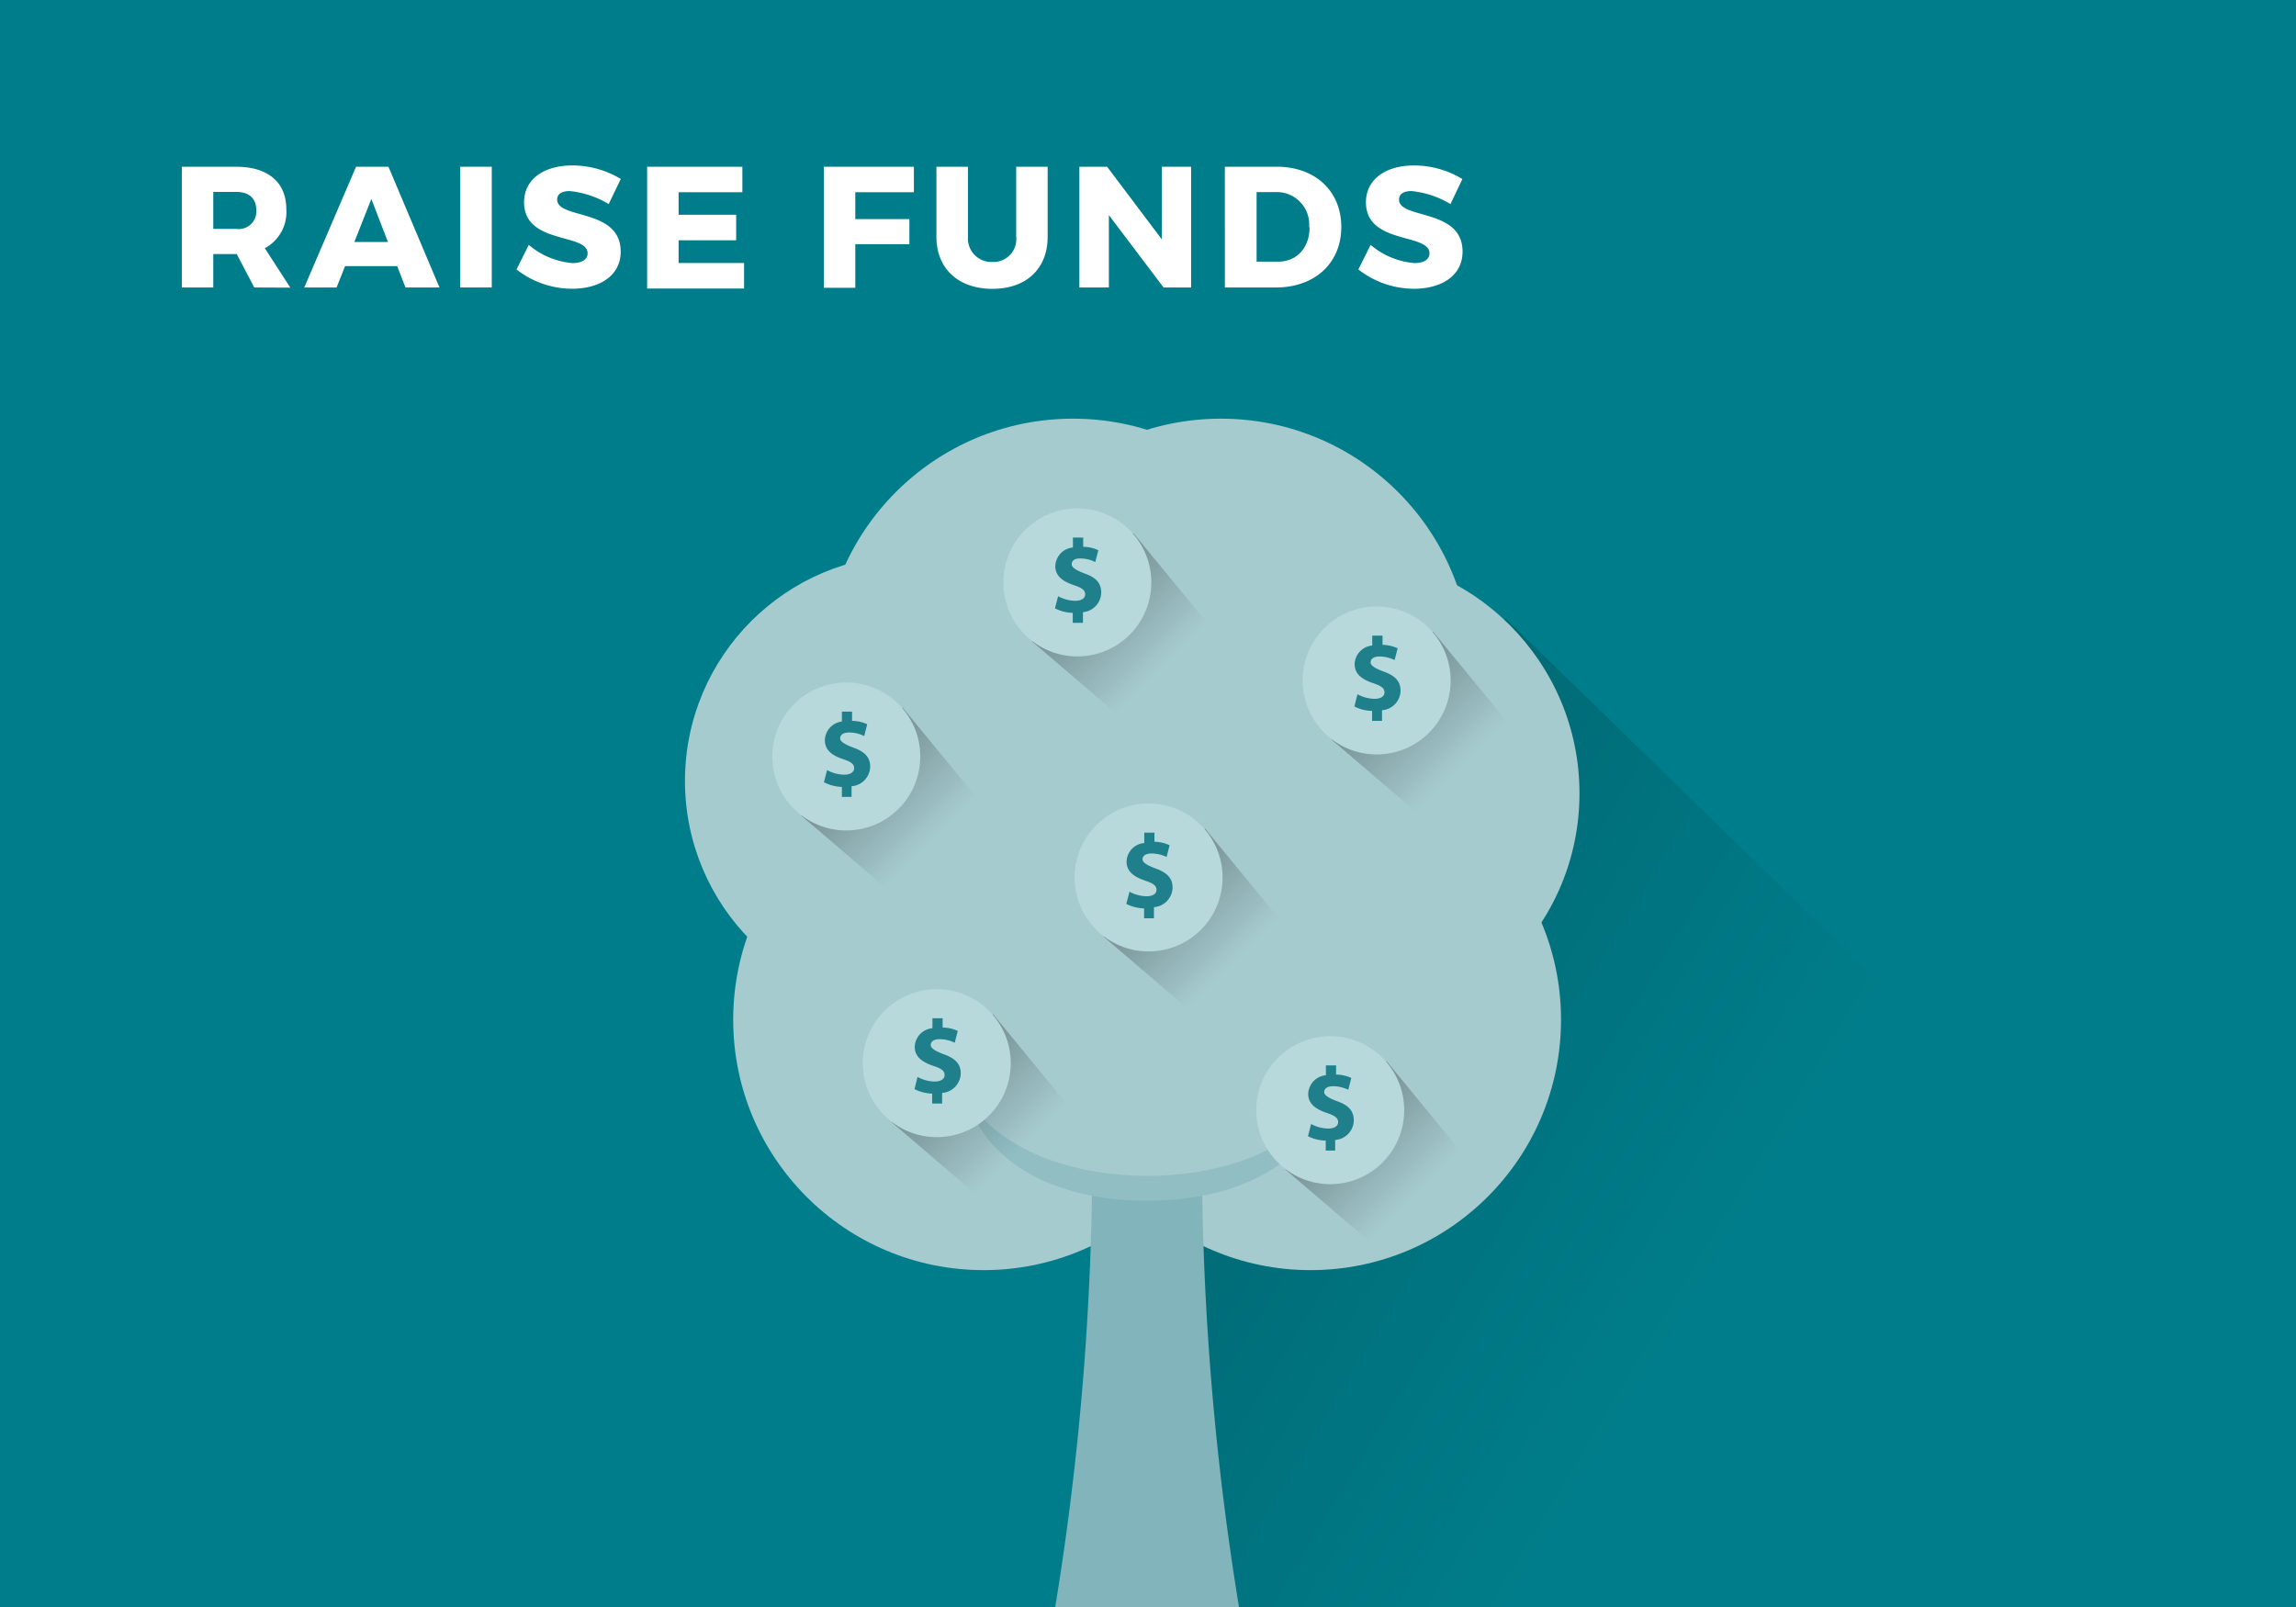 <svg id="Layer_1" data-name="Layer 1" xmlns="http://www.w3.org/2000/svg" xmlns:xlink="http://www.w3.org/1999/xlink" viewBox="0 0 270 189"><defs><style>.cls-1{fill:#007d8a;}.cls-2{fill:url(#linear-gradient);}.cls-3{fill:#a6cbcf;}.cls-4{fill:#81b5bb;}.cls-5{fill:#91bec3;}.cls-6{fill:url(#linear-gradient-2);}.cls-7{fill:#b8d9db;}.cls-8{fill:#1f808c;}.cls-9{fill:url(#linear-gradient-3);}.cls-10{fill:url(#linear-gradient-4);}.cls-11{fill:url(#linear-gradient-5);}.cls-12{fill:url(#linear-gradient-6);}.cls-13{fill:url(#linear-gradient-7);}.cls-14{fill:#fff;}</style><linearGradient id="linear-gradient" x1="202.75" y1="161.1" x2="128.46" y2="116.3" gradientUnits="userSpaceOnUse"><stop offset="0.08" stop-opacity="0"/><stop offset="1" stop-opacity="0.2"/></linearGradient><linearGradient id="linear-gradient-2" x1="137.7" y1="79.45" x2="125.46" y2="67.22" gradientUnits="userSpaceOnUse"><stop offset="0.08" stop-opacity="0"/><stop offset="1" stop-opacity="0.35"/></linearGradient><linearGradient id="linear-gradient-3" x1="121.17" y1="135.99" x2="108.94" y2="123.76" xlink:href="#linear-gradient-2"/><linearGradient id="linear-gradient-4" x1="172.9" y1="90.99" x2="160.67" y2="78.75" xlink:href="#linear-gradient-2"/><linearGradient id="linear-gradient-5" x1="110.53" y1="99.92" x2="98.29" y2="87.69" xlink:href="#linear-gradient-2"/><linearGradient id="linear-gradient-6" x1="146.09" y1="114.16" x2="133.85" y2="101.92" xlink:href="#linear-gradient-2"/><linearGradient id="linear-gradient-7" x1="167.45" y1="141.53" x2="155.21" y2="129.29" xlink:href="#linear-gradient-2"/></defs><title>blog sidebar bundle raise funds</title><rect class="cls-1" width="270" height="189"/><polygon class="cls-2" points="128.19 189 230.84 189 266.6 159.88 177.05 72.74 135.12 121.37 128.19 189"/><circle class="cls-3" cx="115.67" cy="119.93" r="29.45"/><circle class="cls-3" cx="107.13" cy="91.85" r="26.58"/><circle class="cls-3" cx="154.12" cy="119.93" r="29.45"/><circle class="cls-3" cx="157.75" cy="93.31" r="27.99"/><circle class="cls-3" cx="126.18" cy="78.69" r="29.45"/><circle class="cls-3" cx="143.58" cy="78.69" r="29.45"/><path class="cls-4" d="M145.7,189a331.39,331.39,0,0,1-4.36-53.7H128.45a331.39,331.39,0,0,1-4.36,53.7Z"/><circle class="cls-3" cx="134.9" cy="109.72" r="29.45"/><path class="cls-5" d="M134.9,141.22c11.68,0,19.22-5.09,21.15-12-4.4,6.76-13.61,9.07-21.15,9.07Z"/><path class="cls-5" d="M134.9,141.22c-11.69,0-19.23-5.09-21.16-12,4.4,6.76,13.61,9.07,21.16,9.07Z"/><polygon class="cls-6" points="121.39 75.47 132.92 85.32 143.32 74.92 133.31 62.74 121.39 75.47"/><circle class="cls-7" cx="126.69" cy="68.5" r="8.7"/><path class="cls-8" d="M126.15,73.25V72.08a4.88,4.88,0,0,1-2.09-.53l.37-1.43a4.38,4.38,0,0,0,2,.54c.7,0,1.18-.27,1.18-.76s-.39-.77-1.3-1.07c-1.32-.45-2.21-1.06-2.21-2.25a2.27,2.27,0,0,1,2.07-2.19V63.22h1.21v1.09a4.29,4.29,0,0,1,1.78.4l-.36,1.39a4,4,0,0,0-1.77-.42c-.8,0-1,.35-1,.69s.43.66,1.47,1.06c1.46.51,2,1.19,2,2.29A2.36,2.36,0,0,1,127.35,72v1.25Z"/><polygon class="cls-9" points="104.87 132 116.39 141.86 126.79 131.46 116.78 119.28 104.87 132"/><circle class="cls-7" cx="110.16" cy="125.04" r="8.7"/><path class="cls-8" d="M109.62,129.79v-1.17a4.93,4.93,0,0,1-2.08-.53l.36-1.43a4.41,4.41,0,0,0,2,.54c.7,0,1.18-.27,1.18-.77s-.39-.76-1.3-1.06c-1.31-.45-2.21-1.06-2.21-2.25a2.27,2.27,0,0,1,2.08-2.19v-1.17h1.2v1.09a4.25,4.25,0,0,1,1.78.4l-.36,1.39a3.93,3.93,0,0,0-1.76-.42c-.8,0-1.06.35-1.06.69s.43.66,1.47,1.06c1.47.51,2.06,1.19,2.06,2.29a2.36,2.36,0,0,1-2.19,2.28v1.25Z"/><polygon class="cls-10" points="156.59 87 168.12 96.85 178.52 86.45 168.51 74.28 156.59 87"/><circle class="cls-7" cx="161.89" cy="80.03" r="8.7"/><path class="cls-8" d="M161.35,84.78V83.61a4.8,4.8,0,0,1-2.08-.52l.36-1.44a4.38,4.38,0,0,0,2,.54c.7,0,1.18-.27,1.18-.76s-.39-.76-1.3-1.07c-1.31-.44-2.21-1.06-2.21-2.25a2.27,2.27,0,0,1,2.07-2.19V74.76h1.21v1.08a4.64,4.64,0,0,1,1.78.4L164,77.63a4.13,4.13,0,0,0-1.77-.42c-.79,0-1.05.35-1.05.69s.43.67,1.47,1.06c1.46.51,2.05,1.19,2.05,2.3a2.35,2.35,0,0,1-2.18,2.27v1.25Z"/><polygon class="cls-11" points="94.22 95.93 105.75 105.79 116.15 95.39 106.14 83.21 94.22 95.93"/><circle class="cls-7" cx="99.52" cy="88.97" r="8.7"/><path class="cls-8" d="M99,93.72V92.55A5,5,0,0,1,96.89,92l.37-1.43a4.35,4.35,0,0,0,2,.54c.7,0,1.18-.27,1.18-.77s-.4-.76-1.31-1.06C97.86,88.85,97,88.24,97,87.05A2.27,2.27,0,0,1,99,84.86V83.69h1.2v1.09a4.21,4.21,0,0,1,1.78.4l-.35,1.39a4,4,0,0,0-1.77-.42c-.8,0-1.06.35-1.06.69s.43.66,1.48,1.06c1.46.51,2.05,1.19,2.05,2.29a2.36,2.36,0,0,1-2.19,2.28v1.25Z"/><polygon class="cls-12" points="129.78 110.17 141.31 120.02 151.71 109.63 141.7 97.44 129.78 110.17"/><circle class="cls-7" cx="135.07" cy="103.2" r="8.7"/><path class="cls-8" d="M134.54,108v-1.16a5,5,0,0,1-2.09-.53l.37-1.44a4.35,4.35,0,0,0,2,.54c.7,0,1.18-.27,1.18-.76s-.4-.76-1.31-1.07c-1.31-.44-2.21-1.06-2.21-2.25a2.26,2.26,0,0,1,2.08-2.18V97.93h1.2V99a4.35,4.35,0,0,1,1.78.41l-.35,1.38a4.2,4.2,0,0,0-1.77-.41c-.8,0-1.06.34-1.06.68s.43.67,1.48,1.06c1.46.52,2.05,1.19,2.05,2.3a2.36,2.36,0,0,1-2.19,2.27V108Z"/><polygon class="cls-13" points="151.14 137.54 162.67 147.39 173.07 137 163.06 124.81 151.14 137.54"/><circle class="cls-7" cx="156.43" cy="130.57" r="8.7"/><path class="cls-8" d="M155.9,135.32v-1.17a4.89,4.89,0,0,1-2.09-.52l.37-1.44a4.35,4.35,0,0,0,2,.54c.7,0,1.18-.27,1.18-.76s-.4-.76-1.31-1.07c-1.31-.44-2.21-1.06-2.21-2.25a2.28,2.28,0,0,1,2.08-2.19V125.3h1.2v1.08a4.47,4.47,0,0,1,1.79.4l-.36,1.39a4.17,4.17,0,0,0-1.77-.42c-.8,0-1.06.35-1.06.69s.43.66,1.48,1.06c1.46.51,2,1.19,2,2.3a2.35,2.35,0,0,1-2.19,2.27v1.25Z"/><path class="cls-14" d="M29.9,33.81l-2.06-3.93H25.08v3.93h-3.7V19.61h6.38c3.76,0,5.91,1.83,5.91,5a4.8,4.8,0,0,1-2.53,4.58l3,4.64Zm-4.82-6.89h2.7a2.07,2.07,0,0,0,2.36-2.2c0-1.4-.87-2.15-2.36-2.15h-2.7Z"/><path class="cls-14" d="M46.71,31.3H40.58l-1,2.51h-3.8l6.09-14.2h3.81l6,14.2h-4Zm-1.09-2.84L43.67,23.4l-2,5.06Z"/><path class="cls-14" d="M57.83,19.61v14.2H54.12V19.61Z"/><path class="cls-14" d="M67,22.47c-.9,0-1.48.32-1.48,1,0,2.35,7.47,1,7.47,6.12,0,2.89-2.55,4.37-5.71,4.37a10.64,10.64,0,0,1-6.54-2.27l1.44-2.89a9.05,9.05,0,0,0,5.14,2.14c1.09,0,1.78-.4,1.78-1.15,0-2.41-7.47-1-7.47-6,0-2.65,2.25-4.33,5.67-4.33A10.92,10.92,0,0,1,73,21.05L71.58,24A11.05,11.05,0,0,0,67,22.47Z"/><path class="cls-14" d="M87.3,19.61v3H79.8v2.65h6.77v3H79.8v2.67h7.7v3H76.1V19.61Z"/><path class="cls-14" d="M107.47,19.61l0,3h-6.89v3.16h6.36v2.95h-6.36v5.13h-3.7V19.61Z"/><path class="cls-14" d="M116.72,30.81a2.69,2.69,0,0,0,2.78-3V19.61h3.7v8.24c0,3.75-2.51,6.12-6.5,6.12s-6.58-2.37-6.58-6.12V19.61h3.71v8.24A2.76,2.76,0,0,0,116.72,30.81Z"/><path class="cls-14" d="M130.19,19.61l6.44,8.55V19.61h3.44v14.2h-3.24L130.4,25.3v8.51h-3.47V19.61Z"/><path class="cls-14" d="M157.73,26.7c0,4.23-3.1,7.11-7.69,7.11h-6V19.61h6.11C154.68,19.61,157.73,22.49,157.73,26.7Zm-3.78,0a3.81,3.81,0,0,0-3.85-4.11h-2.33v8.18h2.51C152.43,30.81,154,29.17,154,26.74Z"/><path class="cls-14" d="M166,22.47c-.89,0-1.48.32-1.48,1,0,2.35,7.47,1,7.47,6.12,0,2.89-2.55,4.37-5.71,4.37a10.64,10.64,0,0,1-6.54-2.27l1.44-2.89a9.08,9.08,0,0,0,5.14,2.14c1.1,0,1.78-.4,1.78-1.15,0-2.41-7.47-1-7.47-6,0-2.65,2.25-4.33,5.67-4.33a10.9,10.9,0,0,1,5.67,1.6L170.57,24A11,11,0,0,0,166,22.47Z"/></svg>